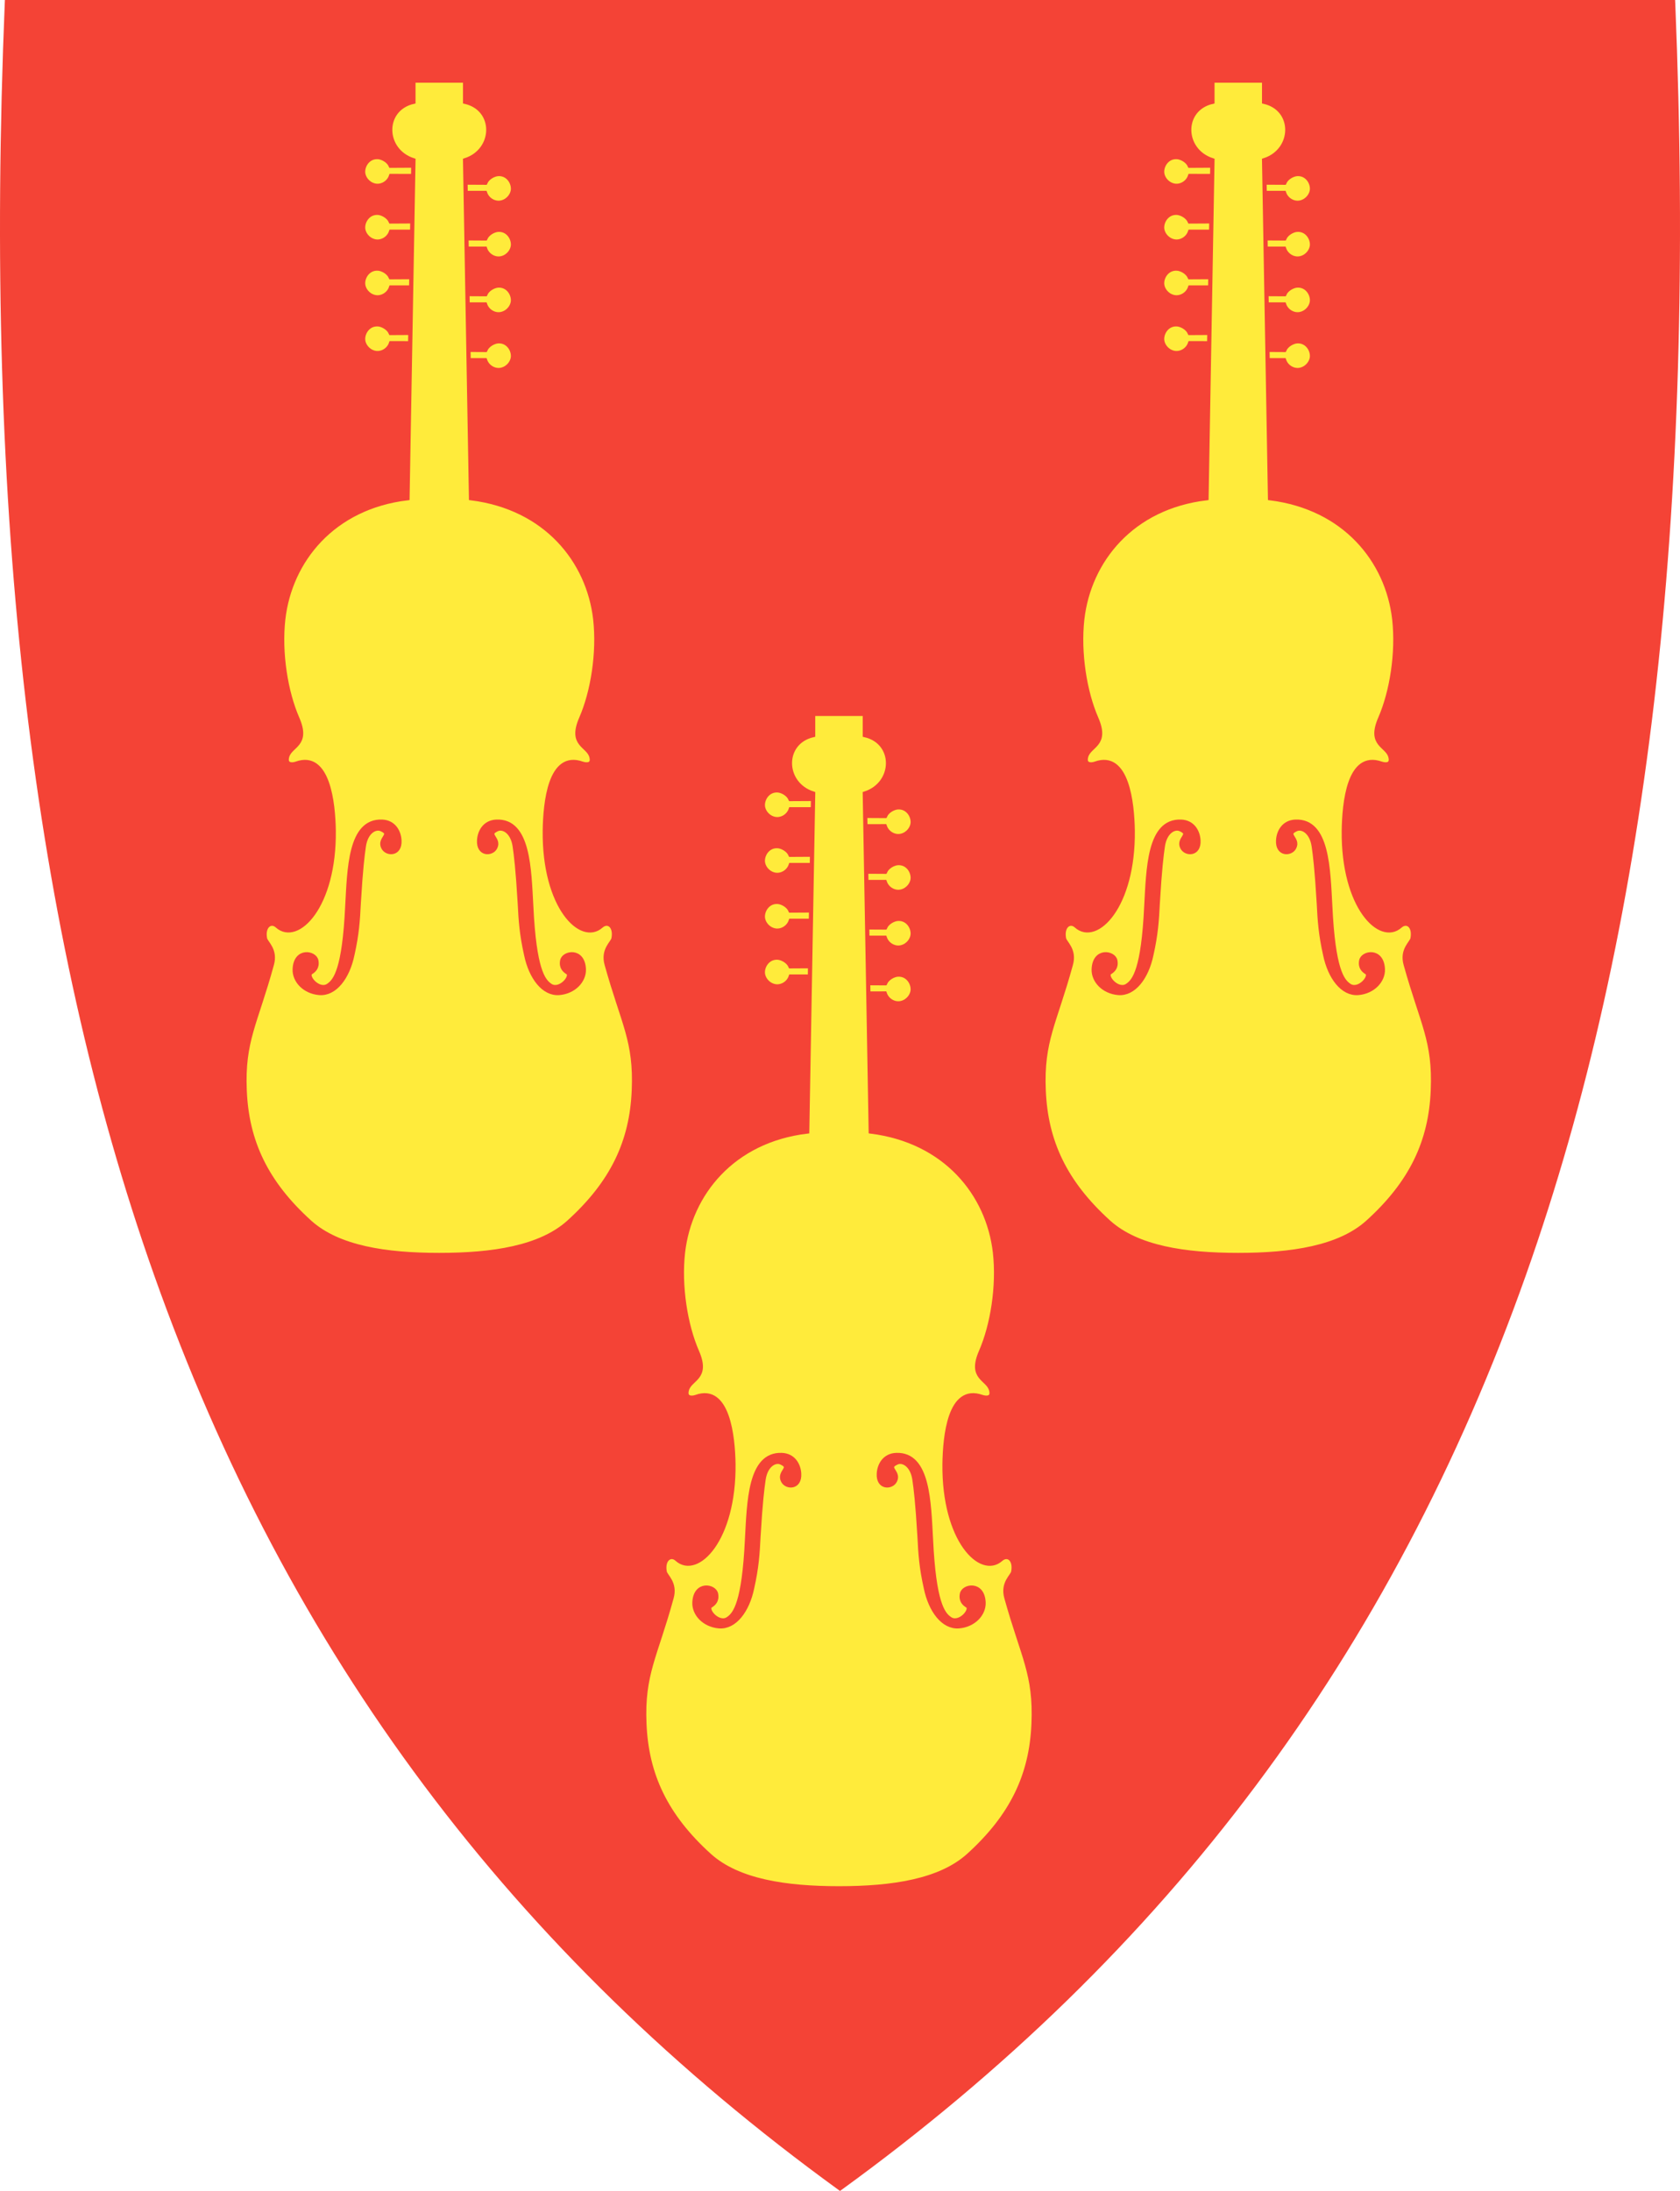 <?xml version="1.0" encoding="UTF-8"?>
<svg id="Layer_1" xmlns="http://www.w3.org/2000/svg" version="1.1" viewBox="0 0 382.042 498.17">
  <!-- Generator: Adobe Illustrator 29.5.1, SVG Export Plug-In . SVG Version: 2.1.0 Build 141)  -->
  <defs>
    <style>
      .st0, .st1, .st2, .st3 {
        fill: #ffeb3b;
      }

      .st0, .st1, .st2, .st3, .st4 {
        stroke: #f44336;
      }

      .st0, .st4 {
        stroke-width: .964px;
      }

      .st5 {
        fill: #a00;
      }

      .st6, .st4 {
        fill: #f44336;
      }

      .st1 {
        stroke-width: 1.056px;
      }

      .st1, .st2, .st3 {
        fill-rule: evenodd;
      }

      .st2 {
        stroke-width: 1.056px;
      }

      .st3 {
        stroke-width: 1.056px;
      }

      .st7 {
        fill: red;
      }
    </style>
  </defs>
  <path id="path8" class="st6" d="M190.743,497.97c-74.32-53.92-125.26-122.02-155.74-208.16C7.363,211.71-3.727,117.06,1.093.46l.02-.46h379.82l.02.46c4.81,116.6-6.28,211.24-33.91,289.35-30.48,86.14-81.42,154.24-155.74,208.16l-.28.2-.28-.2Z"/>
  <path id="path4347" class="st5" d="M94.012,18.322v4.82c-7.134,1.639-6.941,11.086,0,13.304l-1.35,76.833c-16.967,2.024-26.704,14.171-28.246,27.475-.868,7.712.578,16.581,3.181,22.558,2.699,6.17-1.639,6.073-2.314,8.773-.482,1.832,1.06,1.928,2.121,1.542,7.23-2.603,8.387,9.062,8.483,15.232.193,17.256-8.291,25.74-12.822,21.691-1.446-1.35-3.374,0-2.796,2.892.193.964,2.506,2.506,1.542,5.881-3.663,13.4-6.652,17.256-6.17,28.632.482,11.568,4.82,20.919,14.846,29.981,6.459,5.784,17.256,7.423,29.403,7.423s22.944-1.639,29.403-7.423c10.026-9.062,14.364-18.413,14.846-29.981.482-11.375-2.41-15.135-6.17-28.632-.964-3.374,1.35-4.917,1.542-5.881.578-2.892-1.253-4.242-2.796-2.892-4.531,4.049-13.014-4.338-12.822-21.691.096-6.266,1.157-17.835,8.483-15.232,1.157.386,2.603.289,2.121-1.542-.675-2.699-5.013-2.603-2.314-8.773,2.603-5.977,4.049-14.846,3.181-22.558-1.542-13.304-11.279-25.354-28.246-27.475l-1.35-76.833c6.941-2.217,7.134-11.665,0-13.304v-4.82c-3.856,0-7.809,0-11.761,0Z"/>
  <path id="path4377" class="st7" d="M275.712,18.322v4.82c-7.134,1.639-6.941,11.086,0,13.304l-1.35,76.833c-16.967,2.024-26.704,14.171-28.246,27.475-.868,7.712.578,16.581,3.181,22.558,2.699,6.17-1.639,6.073-2.314,8.773-.482,1.832,1.06,1.928,2.121,1.542,7.23-2.603,8.387,9.062,8.483,15.232.193,17.256-8.291,25.74-12.822,21.691-1.446-1.35-3.374,0-2.796,2.892.193.964,2.506,2.506,1.542,5.881-3.663,13.4-6.652,17.256-6.17,28.632.482,11.568,4.82,20.919,14.846,29.981,6.459,5.784,17.256,7.423,29.403,7.423s22.944-1.639,29.403-7.423c10.026-9.062,14.364-18.413,14.846-29.981.482-11.375-2.41-15.135-6.17-28.632-.964-3.374,1.35-4.917,1.542-5.881.578-2.892-1.253-4.242-2.796-2.892-4.531,4.049-13.014-4.338-12.822-21.691.096-6.266,1.157-17.835,8.483-15.232,1.157.386,2.603.289,2.121-1.542-.675-2.699-5.013-2.603-2.314-8.773,2.603-5.977,4.049-14.846,3.181-22.558-1.542-13.304-11.279-25.354-28.246-27.475l-1.253-76.737c6.941-2.217,7.134-11.665,0-13.304v-4.917c-3.953,0-7.905,0-11.858,0Z"/>
  <path id="path4650" class="st3" d="M187.804,184.064l-7.944-.003c-.555,1.601-2.273,2.549-3.831,2.154-1.624-.41-2.536-1.858-2.599-2.975-.102-1.709,1.234-3.716,3.448-3.57.961.063,2.392.801,2.914,1.968l7.913-.046"/>
  <path id="path4675" class="st3" d="M187.804,196.741l-7.944-.003c-.555,1.601-2.273,2.549-3.831,2.154-1.624-.41-2.536-1.858-2.599-2.975-.102-1.709,1.234-3.716,3.448-3.57.961.063,2.392.802,2.914,1.968l7.913-.046"/>
  <path id="path4677" class="st3" d="M187.804,209.418l-7.944-.003c-.555,1.601-2.273,2.549-3.831,2.154-1.624-.41-2.536-1.858-2.599-2.975-.102-1.709,1.234-3.716,3.448-3.57.961.063,2.392.801,2.914,1.968l7.913-.046"/>
  <path id="path4679" class="st2" d="M193.228,225.951l7.944-.003c.555,1.601,2.273,2.549,3.831,2.154,1.624-.41,2.536-1.858,2.599-2.975.102-1.709-1.234-3.716-3.448-3.57-.961.063-2.392.801-2.914,1.968l-7.913-.046"/>
  <path id="path4681" class="st2" d="M193.228,213.274l7.944-.003c.555,1.601,2.273,2.549,3.831,2.154,1.624-.41,2.536-1.858,2.599-2.975.102-1.709-1.234-3.716-3.448-3.57-.961.063-2.392.801-2.914,1.968l-7.913-.046"/>
  <path id="path4683" class="st2" d="M193.228,200.597l7.944-.003c.555,1.601,2.273,2.549,3.831,2.154,1.624-.41,2.536-1.858,2.599-2.975.102-1.709-1.234-3.716-3.448-3.57-.961.063-2.392.802-2.914,1.968l-7.913-.046"/>
  <path id="path4685" class="st2" d="M193.228,187.92l7.944-.003c.555,1.601,2.273,2.549,3.831,2.154,1.624-.41,2.536-1.858,2.599-2.975.102-1.709-1.234-3.716-3.448-3.57-.961.063-2.392.801-2.914,1.968l-7.913-.046"/>
  <path id="path4687" class="st3" d="M187.804,222.095l-7.944-.003c-.555,1.601-2.273,2.549-3.831,2.154-1.624-.41-2.536-1.858-2.599-2.975-.102-1.709,1.234-3.716,3.448-3.57.961.063,2.392.801,2.914,1.968l7.913-.046"/>
  <path id="path4317" class="st0" d="M184.912,162.322v4.82c-7.134,1.639-6.941,11.086,0,13.304l-1.35,76.833c-16.967,2.024-26.704,14.171-28.246,27.475-.868,7.712.578,16.581,3.181,22.558,2.699,6.17-1.639,6.073-2.314,8.773-.482,1.832,1.06,1.928,2.121,1.542,7.23-2.603,8.387,9.062,8.483,15.232.193,17.256-8.291,25.74-12.822,21.691-1.446-1.35-3.374,0-2.796,2.892.193.964,2.506,2.506,1.542,5.881-3.663,13.4-6.652,17.256-6.17,28.632.482,11.568,4.82,20.919,14.846,29.981,6.459,5.784,17.256,7.423,29.403,7.423s22.944-1.639,29.403-7.423c10.026-9.062,14.364-18.413,14.846-29.981.482-11.375-2.41-15.135-6.17-28.632-.964-3.374,1.35-4.917,1.542-5.881.578-2.892-1.253-4.242-2.796-2.892-4.531,4.049-13.014-4.338-12.822-21.691.096-6.266,1.157-17.835,8.483-15.232,1.157.386,2.603.289,2.121-1.542-.675-2.699-5.013-2.603-2.314-8.773,2.603-5.977,4.049-14.846,3.181-22.558-1.542-13.304-11.279-25.354-28.246-27.475l-1.35-76.833c6.941-2.217,7.134-11.665,0-13.304v-4.82h-11.858.096Z"/>
  <path id="path4319" class="st4" d="M177.875,332.666c2.314,1.157-.868,2.024.193,4.049.771,1.542,3.856,1.639,3.663-1.639-.096-1.928-1.253-4.145-3.952-4.242-7.327-.289-7.423,10.797-7.905,19.281-.675,14.268-2.699,16.871-4.242,17.931-2.217,1.639-5.495-2.217-3.953-2.988.578-.386,1.446-1.06,1.157-2.603-.289-1.832-4.724-2.699-4.917,1.928-.096,2.603,2.217,5.109,5.591,5.399,3.567.289,6.459-3.567,7.519-8.676,1.06-4.724,1.253-7.809,1.446-11.665.482-8.098.868-10.99,1.157-13.014.482-3.374,2.699-4.531,4.049-3.856l.193.096Z"/>
  <path id="path4321" class="st4" d="M203.711,332.666c-2.314,1.157.868,2.024-.193,4.049-.771,1.542-3.856,1.639-3.663-1.639.096-1.928,1.253-4.145,3.952-4.242,7.327-.289,7.423,10.797,7.905,19.281.675,14.268,2.699,16.871,4.242,17.931,2.217,1.639,5.495-2.217,3.953-2.988-.578-.386-1.446-1.06-1.157-2.603.289-1.832,4.724-2.699,4.917,1.928.096,2.603-2.217,5.109-5.591,5.399-3.567.289-6.459-3.567-7.519-8.676-1.06-4.724-1.253-7.809-1.446-11.665-.482-8.098-.868-10.99-1.157-13.014-.482-3.374-2.699-4.531-4.049-3.856l-.193.096Z"/>
  <path id="path4705" class="st1" d="M96.904,40.064l-7.944-.003c-.555,1.601-2.273,2.549-3.831,2.154-1.624-.41-2.536-1.858-2.599-2.975-.102-1.709,1.234-3.716,3.448-3.57.961.063,2.392.802,2.914,1.968l7.913-.046"/>
  <path id="path4707" class="st1" d="M96.904,52.741l-7.944-.003c-.555,1.601-2.273,2.549-3.831,2.154-1.624-.41-2.536-1.858-2.599-2.975-.102-1.709,1.234-3.716,3.448-3.57.961.063,2.392.802,2.914,1.968l7.913-.046"/>
  <path id="path4709" class="st1" d="M96.904,65.418l-7.944-.003c-.555,1.601-2.273,2.549-3.831,2.154-1.624-.41-2.536-1.858-2.599-2.975-.102-1.709,1.234-3.716,3.448-3.57.961.063,2.392.802,2.914,1.968l7.913-.046"/>
  <path id="path4711" class="st1" d="M102.328,81.951l7.944-.003c.555,1.601,2.273,2.549,3.831,2.154,1.624-.41,2.536-1.858,2.599-2.975.102-1.709-1.234-3.716-3.448-3.57-.961.063-2.392.801-2.914,1.968l-7.913-.046"/>
  <path id="path4713" class="st1" d="M102.328,69.274l7.944-.003c.555,1.601,2.273,2.549,3.831,2.154,1.624-.41,2.536-1.858,2.599-2.975.102-1.709-1.234-3.716-3.448-3.57-.961.063-2.392.802-2.914,1.968l-7.913-.046"/>
  <path id="path4715" class="st1" d="M102.328,56.597l7.944-.003c.555,1.601,2.273,2.549,3.831,2.154,1.624-.41,2.536-1.858,2.599-2.975.102-1.709-1.234-3.716-3.448-3.57-.961.063-2.392.802-2.914,1.968l-7.913-.046"/>
  <path id="path4717" class="st1" d="M102.328,43.92l7.944-.003c.555,1.601,2.273,2.549,3.831,2.154,1.624-.41,2.536-1.858,2.599-2.975.102-1.709-1.234-3.716-3.448-3.57-.961.063-2.392.802-2.914,1.968l-7.913-.046"/>
  <path id="path4719" class="st1" d="M96.904,78.095l-7.944-.003c-.555,1.601-2.273,2.549-3.831,2.154-1.624-.41-2.536-1.858-2.599-2.975-.102-1.709,1.234-3.716,3.448-3.57.961.063,2.392.801,2.914,1.968l7.913-.046"/>
  <path id="path4721" class="st0" d="M94.012,18.322v4.82c-7.134,1.639-6.941,11.086,0,13.304l-1.35,76.833c-16.967,2.024-26.704,14.171-28.246,27.475-.868,7.712.578,16.581,3.181,22.558,2.699,6.17-1.639,6.073-2.314,8.773-.482,1.832,1.06,1.928,2.121,1.542,7.23-2.603,8.387,9.062,8.483,15.232.193,17.256-8.291,25.74-12.822,21.691-1.446-1.35-3.374,0-2.796,2.892.193.964,2.506,2.506,1.542,5.881-3.663,13.4-6.652,17.256-6.17,28.632.482,11.568,4.82,20.919,14.846,29.981,6.459,5.784,17.256,7.423,29.403,7.423s22.944-1.639,29.403-7.423c10.026-9.062,14.364-18.413,14.846-29.981.482-11.375-2.41-15.135-6.17-28.632-.964-3.374,1.35-4.917,1.542-5.881.578-2.892-1.253-4.242-2.796-2.892-4.531,4.049-13.014-4.338-12.822-21.691.096-6.266,1.157-17.835,8.483-15.232,1.157.386,2.603.289,2.121-1.542-.675-2.699-5.013-2.603-2.314-8.773,2.603-5.977,4.049-14.846,3.181-22.558-1.542-13.304-11.279-25.354-28.246-27.475l-1.35-76.833c6.941-2.217,7.134-11.665,0-13.304v-4.82h-11.858.096Z"/>
  <path id="path4723" class="st4" d="M86.975,188.666c2.314,1.157-.868,2.024.193,4.049.771,1.542,3.856,1.639,3.663-1.639-.096-1.928-1.253-4.145-3.952-4.242-7.327-.289-7.423,10.797-7.905,19.281-.675,14.268-2.699,16.87-4.242,17.931-2.217,1.639-5.495-2.217-3.953-2.988.578-.386,1.446-1.06,1.157-2.603-.289-1.832-4.724-2.699-4.917,1.928-.096,2.603,2.217,5.109,5.591,5.399,3.567.289,6.459-3.567,7.519-8.676,1.06-4.724,1.253-7.809,1.446-11.665.482-8.098.868-10.99,1.157-13.014.482-3.374,2.699-4.531,4.049-3.856l.193.096Z"/>
  <path id="path4725" class="st4" d="M112.811,188.666c-2.314,1.157.868,2.024-.193,4.049-.771,1.542-3.856,1.639-3.663-1.639.096-1.928,1.253-4.145,3.952-4.242,7.327-.289,7.423,10.797,7.905,19.281.675,14.268,2.699,16.87,4.242,17.931,2.217,1.639,5.495-2.217,3.952-2.988-.578-.386-1.446-1.06-1.157-2.603.289-1.832,4.724-2.699,4.917,1.928.096,2.603-2.217,5.109-5.591,5.399-3.567.289-6.459-3.567-7.519-8.676-1.06-4.724-1.253-7.809-1.446-11.665-.482-8.098-.868-10.99-1.157-13.014-.482-3.374-2.699-4.531-4.049-3.856l-.193.096Z"/>
  <path id="path4743" class="st3" d="M278.604,40.064l-7.944-.003c-.555,1.601-2.273,2.549-3.831,2.154-1.624-.41-2.536-1.858-2.599-2.975-.102-1.709,1.234-3.716,3.448-3.57.961.063,2.392.802,2.914,1.968l7.913-.046"/>
  <path id="path4745" class="st3" d="M278.604,52.741l-7.944-.003c-.555,1.601-2.273,2.549-3.831,2.154-1.624-.41-2.536-1.858-2.599-2.975-.102-1.709,1.234-3.716,3.448-3.57.961.063,2.392.802,2.914,1.968l7.913-.046"/>
  <path id="path4747" class="st3" d="M278.604,65.418l-7.944-.003c-.555,1.601-2.273,2.549-3.831,2.154-1.624-.41-2.536-1.858-2.599-2.975-.102-1.709,1.234-3.716,3.448-3.57.961.063,2.392.802,2.914,1.968l7.913-.046"/>
  <path id="path4749" class="st1" d="M284.028,81.951l7.944-.003c.555,1.601,2.273,2.549,3.831,2.154,1.624-.41,2.536-1.858,2.599-2.975.102-1.709-1.234-3.716-3.448-3.57-.961.063-2.392.801-2.914,1.968l-7.913-.046"/>
  <path id="path4751" class="st1" d="M284.028,69.274l7.944-.003c.555,1.601,2.273,2.549,3.831,2.154,1.624-.41,2.536-1.858,2.599-2.975.102-1.709-1.234-3.716-3.448-3.57-.961.063-2.392.802-2.914,1.968l-7.913-.046"/>
  <path id="path4753" class="st1" d="M284.028,56.597l7.944-.003c.555,1.601,2.273,2.549,3.831,2.154,1.624-.41,2.536-1.858,2.599-2.975.102-1.709-1.234-3.716-3.448-3.57-.961.063-2.392.802-2.914,1.968l-7.913-.046"/>
  <path id="path4755" class="st1" d="M284.028,43.92l7.944-.003c.555,1.601,2.273,2.549,3.831,2.154,1.624-.41,2.536-1.858,2.599-2.975.102-1.709-1.234-3.716-3.448-3.57-.961.063-2.392.802-2.914,1.968l-7.913-.046"/>
  <path id="path4757" class="st3" d="M278.604,78.095l-7.944-.003c-.555,1.601-2.273,2.549-3.831,2.154-1.624-.41-2.536-1.858-2.599-2.975-.102-1.709,1.234-3.716,3.448-3.57.961.063,2.392.801,2.914,1.968l7.913-.046"/>
  <path id="path4759" class="st0" d="M275.712,18.322v4.82c-7.134,1.639-6.941,11.086,0,13.304l-1.35,76.833c-16.967,2.024-26.704,14.171-28.246,27.475-.868,7.712.578,16.581,3.181,22.558,2.699,6.17-1.639,6.073-2.314,8.773-.482,1.832,1.06,1.928,2.121,1.542,7.23-2.603,8.387,9.062,8.483,15.232.193,17.256-8.291,25.74-12.822,21.691-1.446-1.35-3.374,0-2.796,2.892.193.964,2.506,2.506,1.542,5.881-3.663,13.4-6.652,17.256-6.17,28.632.482,11.568,4.82,20.919,14.846,29.981,6.459,5.784,17.256,7.423,29.403,7.423s22.944-1.639,29.403-7.423c10.026-9.062,14.364-18.413,14.846-29.981.482-11.375-2.41-15.135-6.17-28.632-.964-3.374,1.35-4.917,1.542-5.881.578-2.892-1.253-4.242-2.796-2.892-4.531,4.049-13.014-4.338-12.822-21.691.096-6.266,1.157-17.835,8.483-15.232,1.157.386,2.603.289,2.121-1.542-.675-2.699-5.013-2.603-2.314-8.773,2.603-5.977,4.049-14.846,3.181-22.558-1.542-13.304-11.279-25.354-28.246-27.475l-1.35-76.833c6.941-2.217,7.134-11.665,0-13.304v-4.82h-11.858.096Z"/>
  <path id="path4761" class="st4" d="M268.675,188.666c2.314,1.157-.868,2.024.193,4.049.771,1.542,3.856,1.639,3.663-1.639-.096-1.928-1.253-4.145-3.953-4.242-7.327-.289-7.423,10.797-7.905,19.281-.675,14.268-2.699,16.87-4.242,17.931-2.217,1.639-5.495-2.217-3.953-2.988.578-.386,1.446-1.06,1.157-2.603-.289-1.832-4.724-2.699-4.917,1.928-.096,2.603,2.217,5.109,5.591,5.399,3.567.289,6.459-3.567,7.519-8.676,1.06-4.724,1.253-7.809,1.446-11.665.482-8.098.868-10.99,1.157-13.014.482-3.374,2.699-4.531,4.049-3.856l.193.096Z"/>
  <path id="path4763" class="st4" d="M294.511,188.666c-2.314,1.157.868,2.024-.193,4.049-.771,1.542-3.856,1.639-3.663-1.639.096-1.928,1.253-4.145,3.953-4.242,7.327-.289,7.423,10.797,7.905,19.281.675,14.268,2.699,16.87,4.242,17.931,2.217,1.639,5.495-2.217,3.953-2.988-.578-.386-1.446-1.06-1.157-2.603.289-1.832,4.724-2.699,4.917,1.928.096,2.603-2.217,5.109-5.591,5.399-3.567.289-6.459-3.567-7.519-8.676-1.06-4.724-1.253-7.809-1.446-11.665-.482-8.098-.868-10.99-1.157-13.014-.482-3.374-2.699-4.531-4.049-3.856l-.193.096Z"/>
</svg>